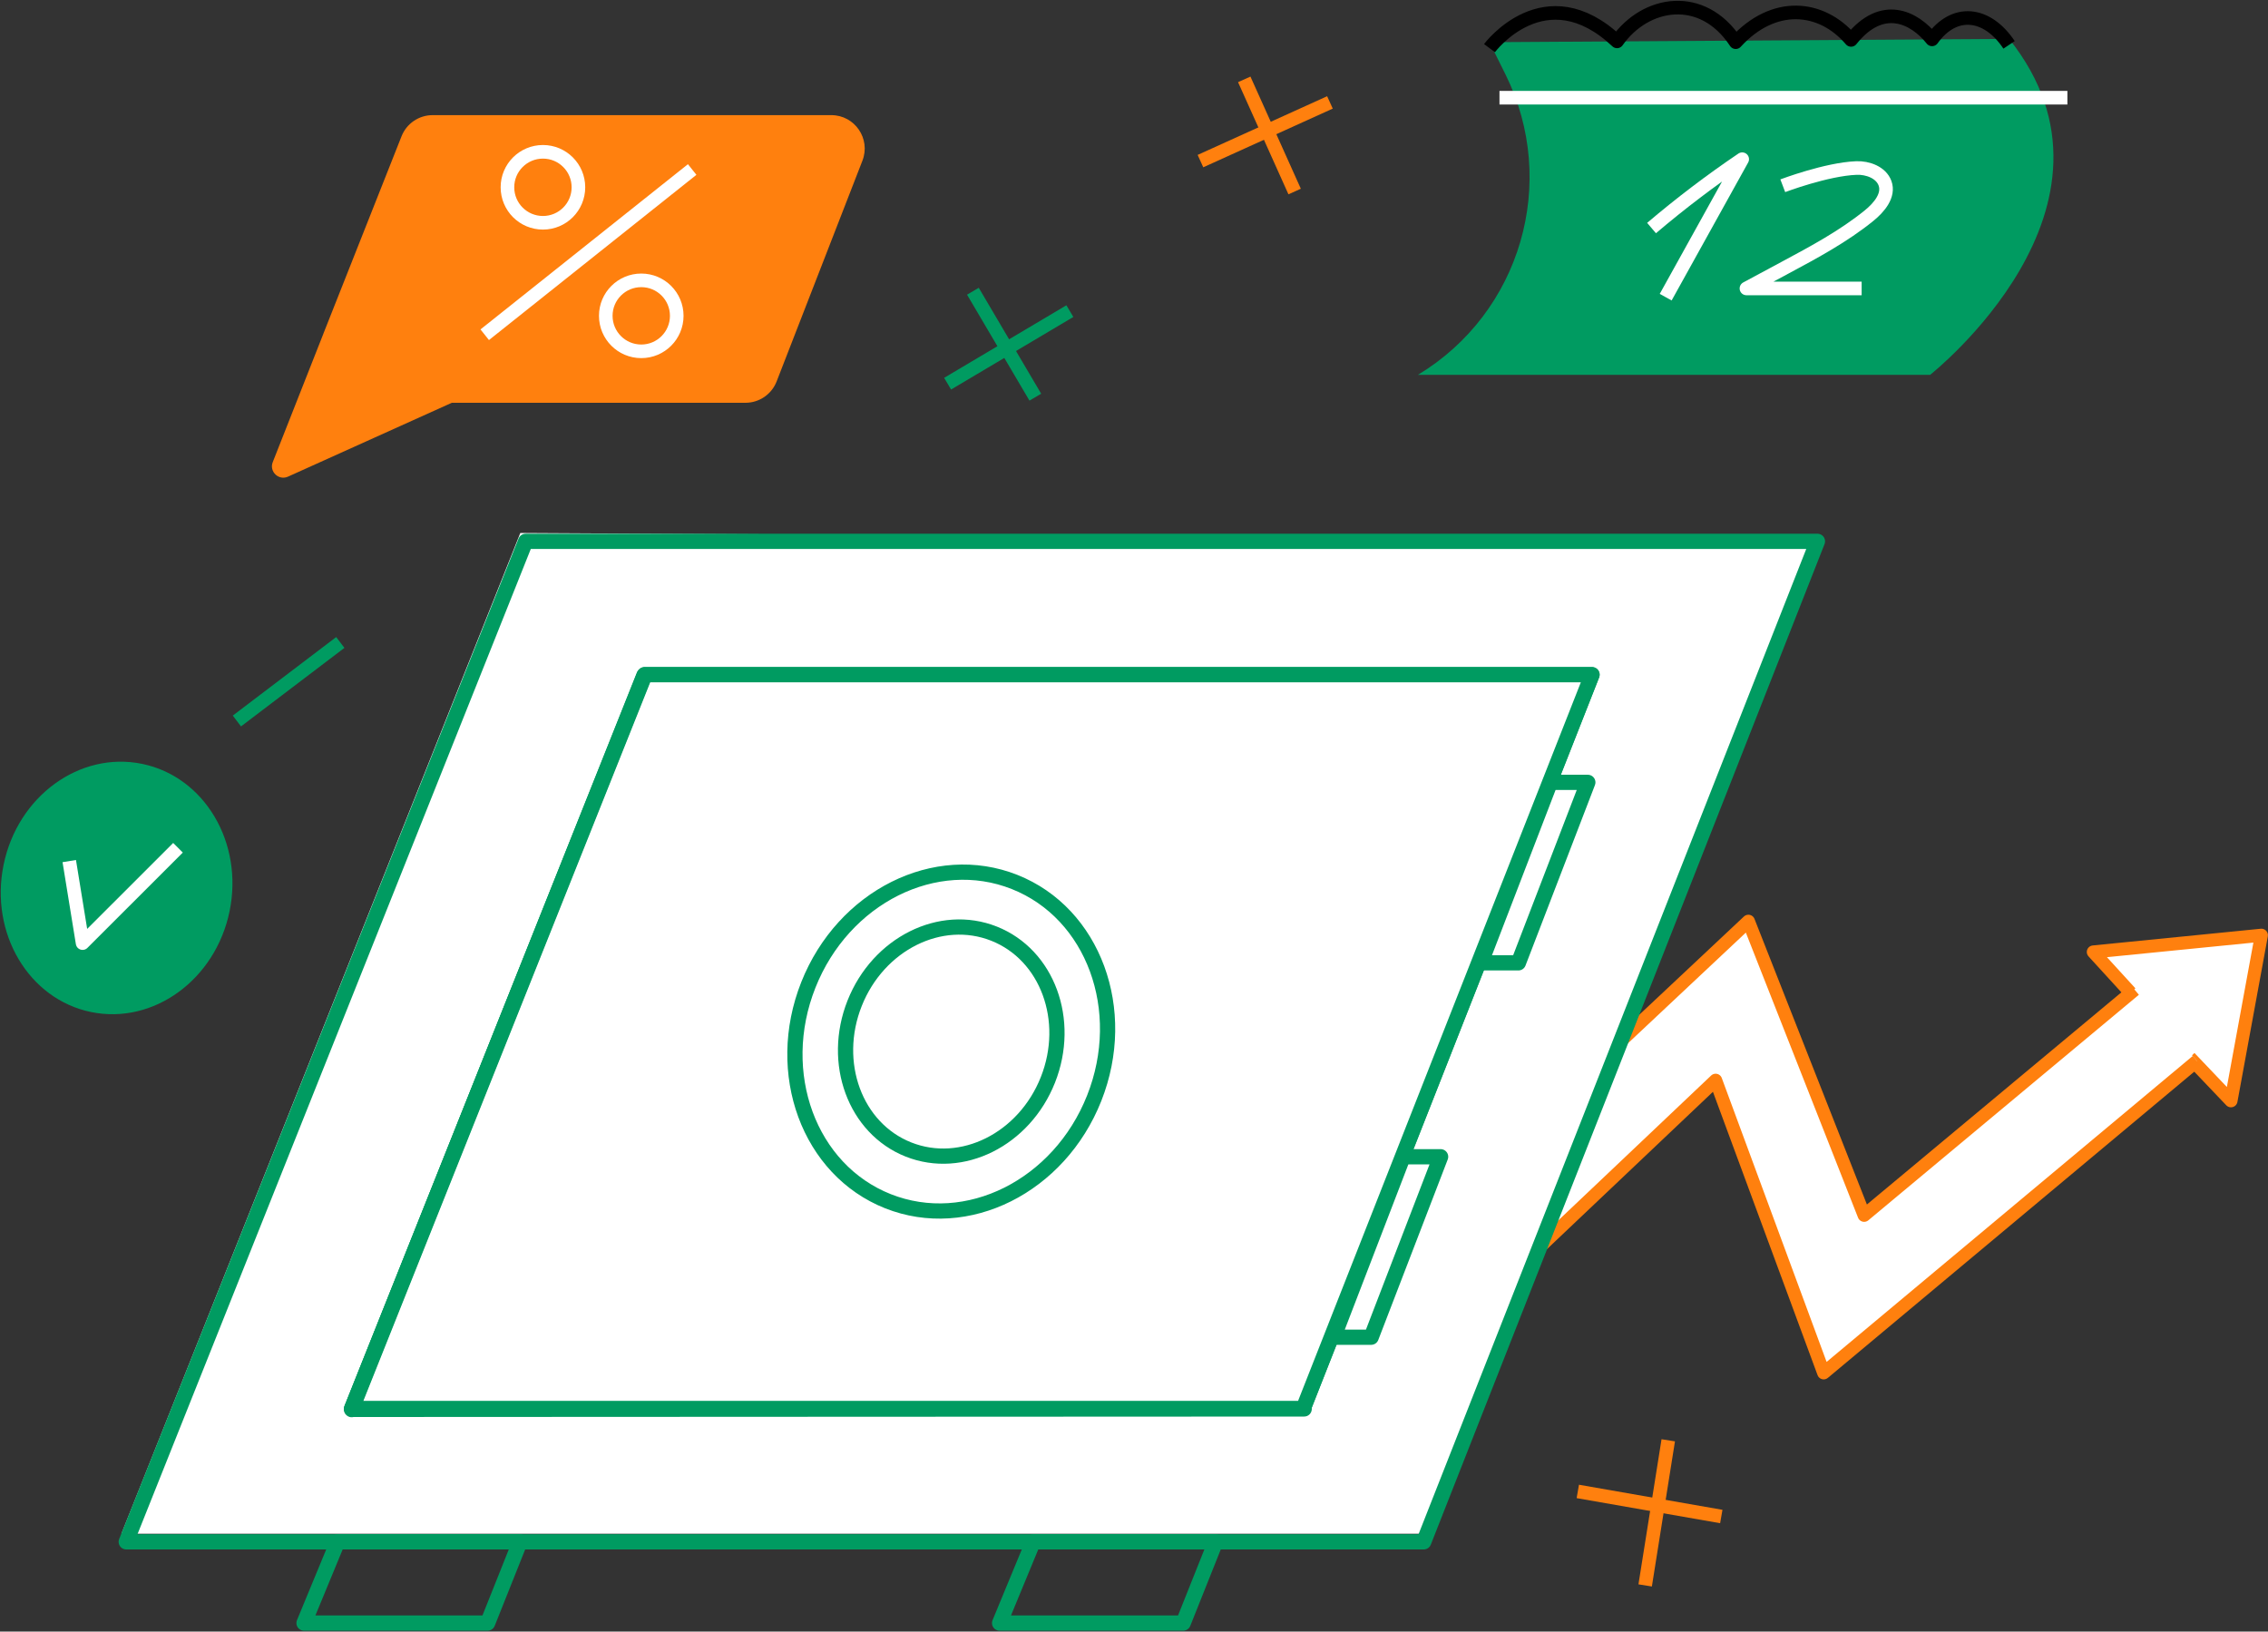 <svg xmlns="http://www.w3.org/2000/svg" viewBox="0 0 1251 900" width="1251" height="900" preserveAspectRatio="xMidYMid meet" style="width: 100%; height: 100%; transform: translate3d(0px, 0px, 0px);"><rect x="0" y="0" width="1251" height="900" fill="#333333" stroke="none"/><defs><clipPath id="__lottie_element_3"><rect width="1251" height="900" x="0" y="0"></rect></clipPath></defs><g clip-path="url(#__lottie_element_3)"><g style="display: none;" transform="matrix(2.82,-0.593,0.593,2.82,1209.839,562.528)" opacity="1"><path fill="rgb(255,255,255)" fill-opacity="1" d=" M-10.696,-7.544 C-10.696,-7.544 -16.068,-16.648 -16.068,-16.648 C-16.068,-16.648 16.068,-13.161 16.068,-13.161 C16.068,-13.161 3.855,16.648 3.855,16.648 C3.855,16.648 -2.166,6.914 -2.166,6.914"></path><g opacity="1" transform="matrix(1,0,0,1,0,0)"><path stroke-linecap="butt" stroke-linejoin="round" fill-opacity="0" stroke="rgb(255,128,14)" stroke-opacity="1" stroke-width="2.5" d=" M-10.696,-7.544 C-10.696,-7.544 -16.068,-16.648 -16.068,-16.648 C-16.068,-16.648 16.068,-13.161 16.068,-13.161 C16.068,-13.161 3.855,16.648 3.855,16.648 C3.855,16.648 -2.166,6.914 -2.166,6.914"></path></g></g><g style="display: none;" transform="matrix(2.82,-0.593,0.593,2.82,987.052,632.325)" opacity="1"><path fill="rgb(255,255,255)" fill-opacity="1" d=" M79.691,0.053 C79.691,0.053 -2.515,43.78 -2.515,43.78 C-2.515,43.78 -11.228,-15.288 -11.228,-15.288 C-11.228,-15.288 -55.283,11.807 -55.283,11.807 C-55.283,11.807 -64.502,-3.818 -64.502,-3.818 C-64.502,-3.818 1.171,-43.78 1.171,-43.78 C1.171,-43.78 11.269,15.861 11.269,15.861 C11.269,15.861 70.831,-15.731 70.831,-15.731"></path><g opacity="1" transform="matrix(1,0,0,1,0,0)"><path stroke-linecap="butt" stroke-linejoin="round" fill-opacity="0" stroke="rgb(255,128,14)" stroke-opacity="1" stroke-width="2.5" d=" M79.691,0.053 C79.691,0.053 -2.515,43.78 -2.515,43.78 C-2.515,43.78 -11.228,-15.288 -11.228,-15.288 C-11.228,-15.288 -55.283,11.807 -55.283,11.807 C-55.283,11.807 -64.502,-3.818 -64.502,-3.818 C-64.502,-3.818 1.171,-43.78 1.171,-43.78 C1.171,-43.78 11.269,15.861 11.269,15.861 C11.269,15.861 70.831,-15.731 70.831,-15.731"></path></g></g><g style="display: none;" transform="matrix(2.797,-0.691,0.691,2.797,845.383,665.951)" opacity="1"><path fill="rgb(255,255,255)" fill-opacity="1" d=" M-10.696,-7.544 C-10.696,-7.544 -16.068,-16.648 -16.068,-16.648 C-16.068,-16.648 16.068,-13.161 16.068,-13.161 C16.068,-13.161 3.855,16.648 3.855,16.648 C3.855,16.648 -2.166,6.914 -2.166,6.914"></path><g opacity="1" transform="matrix(1,0,0,1,0,0)"><path stroke-linecap="butt" stroke-linejoin="round" fill-opacity="0" stroke="rgb(255,128,14)" stroke-opacity="1" stroke-width="2.5" d=" M-10.696,-7.544 C-10.696,-7.544 -16.068,-16.648 -16.068,-16.648 C-16.068,-16.648 16.068,-13.161 16.068,-13.161 C16.068,-13.161 3.855,16.648 3.855,16.648 C3.855,16.648 -2.166,6.914 -2.166,6.914"></path></g></g><g style="display: none;" transform="matrix(2.82,-0.593,0.593,2.82,987.052,632.325)" opacity="1"><g opacity="1" transform="matrix(1,0,0,1,0,0)"></g><path fill="rgb(255,255,255)" fill-opacity="1" d=" M-51.504,9.905 C-51.504,9.905 -51.446,9.939 -51.446,9.939 C-51.446,9.939 -51.534,9.746 -51.534,9.746 C-51.534,9.746 -55.283,11.807 -55.283,11.807 C-55.283,11.807 -65.481,-3.692 -65.481,-3.692 C-65.481,-3.692 -61.409,-6.358 -61.409,-6.358 C-61.409,-6.358 -61.972,-5.986 -61.972,-5.986 C-61.972,-5.986 -61.77,-5.946 -61.77,-5.946"></path><g opacity="1" transform="matrix(1,0,0,1,0,0)"><path stroke-linecap="butt" stroke-linejoin="round" fill-opacity="0" stroke="rgb(255,128,14)" stroke-opacity="1" stroke-width="2.5" d=" M-51.504,9.905 C-51.504,9.905 -51.446,9.939 -51.446,9.939 C-51.446,9.939 -51.534,9.746 -51.534,9.746 C-51.534,9.746 -55.283,11.807 -55.283,11.807 C-55.283,11.807 -65.481,-3.692 -65.481,-3.692 C-65.481,-3.692 -61.409,-6.358 -61.409,-6.358 C-61.409,-6.358 -61.972,-5.986 -61.972,-5.986 C-61.972,-5.986 -61.77,-5.946 -61.77,-5.946"></path></g></g><g transform="matrix(1,0,0,1,-283,-322.5)" opacity="1" style="display: none;"><g opacity="1" transform="matrix(1,0,0,1,347.311,812.302)"><g opacity="1" transform="matrix(3,0,0,3,0,0)"><path fill="rgb(0,155,97)" fill-opacity="1" d=" M20.776,4.274 C18.186,16.874 6.776,25.174 -4.694,22.814 C-16.164,20.454 -23.364,8.334 -20.774,-4.276 C-18.184,-16.876 -6.784,-25.176 4.696,-22.816 C16.166,-20.456 23.366,-8.326 20.776,4.274"></path></g></g><g opacity="1" transform="matrix(1,0,0,1,351.184,816.43)"><g opacity="1" transform="matrix(3,0,0,3,0,0)"><path stroke-linecap="butt" stroke-linejoin="round" fill-opacity="0" stroke="rgb(255,255,255)" stroke-opacity="1" stroke-width="2.5" d=" M-9.993,-6.317 C-9.993,-6.317 -7.543,8.763 -7.543,8.763 C-7.543,8.763 9.997,-8.767 9.997,-8.767"></path></g></g></g><g transform="matrix(1,0,0,1,313.489,163.497)" opacity="1" style="display: none;"><g opacity="1" transform="matrix(3,0,0,3,0,0)"><path fill="rgb(255,128,14)" fill-opacity="1" d=" M48.344,-33.33 C48.344,-33.33 -24.946,-33.33 -24.946,-33.33 C-27.476,-33.33 -29.736,-31.79 -30.666,-29.45 C-30.666,-29.45 -45.006,6.77 -45.006,6.77 C-45.026,6.82 -45.036,6.86 -45.056,6.91 C-45.056,6.91 -54.346,30.47 -54.346,30.47 C-55.036,32.21 -53.256,33.91 -51.546,33.14 C-51.546,33.14 -21.426,19.56 -21.426,19.56 C-21.426,19.56 32.564,19.56 32.564,19.56 C35.104,19.56 37.374,18 38.294,15.64 C38.294,15.64 54.074,-24.96 54.074,-24.96 C55.634,-28.99 52.664,-33.33 48.344,-33.33"></path></g></g><g transform="matrix(1,0,0,1,-117,-336.5)" opacity="1" style="display: none;"><g opacity="1" transform="matrix(1,0,0,1,441.576,475.569)"><g opacity="1" transform="matrix(3,0,0,3,0,0)"><path stroke-linecap="butt" stroke-linejoin="round" fill-opacity="0" stroke="rgb(255,255,255)" stroke-opacity="1" stroke-width="2.5" d=" M-19.069,15.191 C-19.069,15.191 19.071,-15.189 19.071,-15.189"></path></g></g><g opacity="1" transform="matrix(1,0,0,1,470.715,510.713)"><g opacity="1" transform="matrix(3,0,0,3,0,0)"><path stroke-linecap="butt" stroke-linejoin="round" fill-opacity="0" stroke="rgb(255,255,255)" stroke-opacity="1" stroke-width="2.5" d=" M6.524,-0.004 C6.524,3.606 3.604,6.526 0.004,6.526 C-3.606,6.526 -6.526,3.606 -6.526,-0.004 C-6.526,-3.604 -3.606,-6.524 0.004,-6.524 C3.604,-6.524 6.524,-3.604 6.524,-0.004z"></path></g></g><g opacity="1" transform="matrix(1,0,0,1,416.477,439.814)"><g opacity="1" transform="matrix(3,0,0,3,0,0)"><path stroke-linecap="butt" stroke-linejoin="round" fill-opacity="0" stroke="rgb(255,255,255)" stroke-opacity="1" stroke-width="2.5" d=" M6.524,-0.005 C6.524,3.605 3.604,6.525 0.004,6.525 C-3.606,6.525 -6.526,3.605 -6.526,-0.005 C-6.526,-3.605 -3.606,-6.525 0.004,-6.525 C3.604,-6.525 6.524,-3.605 6.524,-0.005z"></path></g></g></g><g transform="matrix(1,0,0,1,37,-10.5)" opacity="1" style="display: none;"><g opacity="1" transform="matrix(1,0,0,1,521.294,200.538)"><g opacity="1" transform="matrix(3,0,0,3,0,0)"><path stroke-linecap="butt" stroke-linejoin="round" fill-opacity="0" stroke="rgb(0,155,97)" stroke-opacity="1" stroke-width="2.5" d=" M-6.044,-11.593 C-6.044,-11.593 6.046,11.597 6.046,11.597"></path></g></g><g opacity="1" transform="matrix(1,0,0,1,519.391,202.997)"><g opacity="1" transform="matrix(3,0,0,3,0,0)"><path stroke-linecap="butt" stroke-linejoin="round" fill-opacity="0" stroke="rgb(0,155,97)" stroke-opacity="1" stroke-width="2.5" d=" M-10.045,5.194 C-10.045,5.194 10.046,-5.196 10.046,-5.196"></path></g></g></g><g transform="matrix(1,0,0,1,-605,-126.5)" opacity="1" style="display: none;"><g opacity="1" transform="matrix(1,0,0,1,1305.228,200.538)"><g opacity="1" transform="matrix(3,0,0,3,0,0)"><path stroke-linecap="butt" stroke-linejoin="round" fill-opacity="0" stroke="rgb(255,128,14)" stroke-opacity="1" stroke-width="2.5" d=" M-6.044,-11.593 C-6.044,-11.593 6.046,11.597 6.046,11.597"></path></g></g><g opacity="1" transform="matrix(1,0,0,1,1303.326,202.997)"><g opacity="1" transform="matrix(3,0,0,3,0,0)"><path stroke-linecap="butt" stroke-linejoin="round" fill-opacity="0" stroke="rgb(255,128,14)" stroke-opacity="1" stroke-width="2.5" d=" M-10.045,5.194 C-10.045,5.194 10.046,-5.196 10.046,-5.196"></path></g></g></g><g transform="matrix(1,0,0,1,-15,767.5)" opacity="1" style="display: none;"><g opacity="1" transform="matrix(1,0,0,1,920.345,67.654)"><g opacity="1" transform="matrix(3,0,0,3,0,0)"><path stroke-linecap="butt" stroke-linejoin="round" fill-opacity="0" stroke="rgb(255,128,14)" stroke-opacity="1" stroke-width="2.5" d=" M3.028,-13.048 C3.028,-13.048 -3.032,13.052 -3.032,13.052"></path></g></g><g opacity="1" transform="matrix(1,0,0,1,925.46,63.984)"><g opacity="1" transform="matrix(3,0,0,3,0,0)"><path stroke-linecap="butt" stroke-linejoin="round" fill-opacity="0" stroke="rgb(255,128,14)" stroke-opacity="1" stroke-width="2.5" d=" M-13.211,-2.854 C-13.211,-2.854 13.209,2.856 13.209,2.856"></path></g></g></g><g transform="matrix(1,0,0,1,159.182,376.047)" opacity="1" style="display: none;"><g opacity="1" transform="matrix(3,0,0,3,0,0)"><path stroke-linecap="butt" stroke-linejoin="round" fill-opacity="0" stroke="rgb(0,155,97)" stroke-opacity="1" stroke-width="2.5" d=" M-7.736,-9.098 C-7.736,-9.098 7.734,9.102 7.734,9.102"></path></g></g><g transform="matrix(1,0,0,1,-419,-310.5)" opacity="1" style="display: none;"><g opacity="1" transform="matrix(1,0,0,1,1376.39,424.604)"><g opacity="1" transform="matrix(3,0,0,3,0,0)"><path fill="rgb(0,155,97)" fill-opacity="1" d=" M35.749,30.885 C35.749,30.885 74.939,-0.005 50.269,-30.885 C50.269,-30.885 -45.271,-30.275 -45.271,-30.275 C-45.271,-30.275 -42.301,-24.295 -42.301,-24.295 C-32.521,-4.505 -39.521,19.475 -58.421,30.885 C-58.421,30.885 35.749,30.885 35.749,30.885z"></path></g></g><g opacity="1" transform="matrix(1,0,0,1,1383.886,325.875)"><g opacity="1" transform="matrix(3,0,0,3,0,0)"><path stroke-linecap="butt" stroke-linejoin="round" fill-opacity="0" stroke="rgb(0,0,0)" stroke-opacity="1" stroke-width="2.5" d=" M-47.766,3.723 C-47.766,3.723 -37.566,-9.977 -24.316,2.483 C-19.066,-4.957 -8.606,-6.647 -2.496,2.633 C4.444,-4.957 13.214,-4.227 18.714,2.213 C24.434,-4.957 30.344,-1.967 33.604,2.113 C37.684,-3.587 43.714,-2.947 47.764,3.123"></path></g></g><g opacity="1" transform="matrix(1,0,0,1,1402.723,364.379)"><g opacity="1" transform="matrix(3,0,0,3,0,0)"></g></g><g opacity="1" transform="matrix(1,0,0,1,1402.723,364.379)"><g opacity="1" transform="matrix(3,0,0,3,0,0)"><path stroke-linecap="butt" stroke-linejoin="round" fill-opacity="0" stroke="rgb(255,255,255)" stroke-opacity="1" stroke-width="2.5" d=" M-52.21,0.002 C-52.21,0.002 52.21,0.002 52.21,0.002"></path></g></g><g opacity="1" transform="matrix(1,0,0,1,1354.98,436.371)"><g opacity="1" transform="matrix(3,0,0,3,0,0)"><path stroke-linecap="butt" stroke-linejoin="round" fill-opacity="0" stroke="rgb(255,255,255)" stroke-opacity="1" stroke-width="2.5" d=" M-8.336,-0.026 C-3.016,-4.546 2.554,-8.776 8.334,-12.686 C3.294,-3.596 -0.696,3.594 -5.736,12.684"></path></g></g><g opacity="1" transform="matrix(1,0,0,1,1420.818,436.372)"><g opacity="1" transform="matrix(3,0,0,3,0,0)"><path stroke-linecap="butt" stroke-linejoin="round" fill-opacity="0" stroke="rgb(255,255,255)" stroke-opacity="1" stroke-width="2.5" d=" M-6.154,-7.803 C-6.154,-7.803 1.856,-10.843 7.366,-11.063 C9.466,-11.153 11.906,-10.253 12.636,-8.283 C13.466,-6.053 11.556,-3.803 9.706,-2.303 C4.996,1.507 -0.384,4.397 -5.724,7.257 C-8.094,8.527 -12.834,11.077 -12.834,11.077 C-12.834,11.077 8.346,11.077 8.346,11.077"></path></g></g></g><g transform="matrix(1,0,0,1,615.5,379.5)" opacity="1" style="display: none;"><g opacity="1" transform="matrix(1,0,0,1,0,0)"><path fill="rgb(255,255,255)" fill-opacity="1" d=" M-328.5,-85.5 C-328.5,-85.5 -548.5,466.5 -548.5,466.5 C-548.5,466.5 169.5,466.5 169.5,466.5 C169.5,466.5 387.5,-81.5 387.5,-81.5 C387.5,-81.5 -328.5,-85.5 -328.5,-85.5z"></path></g></g><g transform="matrix(1,0,0,1,-295,-318)" opacity="1" style="display: none;"><g opacity="1" transform="matrix(3.36,0,0,3.36,831.056,892.546)"><g opacity="1" transform="matrix(1,0,0,1,0,0)"><path stroke-linecap="butt" stroke-linejoin="round" fill-opacity="0" stroke="rgb(0,155,97)" stroke-opacity="1" stroke-width="2.5" d=" M-138.816,82.126 C-138.816,82.126 -73.25,-82.126 -73.25,-82.126 C-73.25,-82.126 138.816,-82.126 138.816,-82.126 C138.816,-82.126 74.182,82.126 74.182,82.126 C74.182,82.126 -138.816,82.126 -138.816,82.126z"></path></g></g><g opacity="1" transform="matrix(3.36,0,0,3.36,522.264,1190.888)"><g opacity="1" transform="matrix(1,0,0,1,0,0)"><path stroke-linecap="butt" stroke-linejoin="round" fill-opacity="0" stroke="rgb(0,155,97)" stroke-opacity="1" stroke-width="2.5" d=" M-17.729,6.667 C-17.729,6.667 -12.218,-6.667 -12.218,-6.667 C-12.218,-6.667 17.729,-6.667 17.729,-6.667 C17.729,-6.667 12.411,6.667 12.411,6.667 C12.411,6.667 -17.729,6.667 -17.729,6.667z"></path></g></g><g opacity="1" transform="matrix(3.36,0,0,3.36,905.94,1190.888)"><g opacity="1" transform="matrix(1,0,0,1,0,0)"><path stroke-linecap="butt" stroke-linejoin="round" fill-opacity="0" stroke="rgb(0,155,97)" stroke-opacity="1" stroke-width="2.5" d=" M-17.729,6.667 C-17.729,6.667 -12.218,-6.667 -12.218,-6.667 C-12.218,-6.667 17.729,-6.667 17.729,-6.667 C17.729,-6.667 12.411,6.667 12.411,6.667 C12.411,6.667 -17.729,6.667 -17.729,6.667z"></path></g></g></g><g transform="matrix(1,0,0,1,-295,-318)" opacity="1" style="display: none;"><g opacity="1" transform="matrix(3.36,0,0,3.36,831.056,892.546)"><path fill="rgb(0,155,97)" fill-opacity="1" d=" M-101.81,60.233 C-101.81,60.233 -53.723,-60.233 -53.723,-60.233 C-53.723,-60.233 101.81,-60.233 101.81,-60.233 C101.81,-60.233 54.407,60.233 54.407,60.233 C54.407,60.233 -101.81,60.233 -101.81,60.233z"></path><g opacity="1" transform="matrix(1,0,0,1,0,0)"><path stroke-linecap="butt" stroke-linejoin="round" fill-opacity="0" stroke="rgb(0,155,97)" stroke-opacity="1" stroke-width="2.5" d=" M-101.81,60.233 C-101.81,60.233 -53.723,-60.233 -53.723,-60.233 C-53.723,-60.233 101.81,-60.233 101.81,-60.233 C101.81,-60.233 54.407,60.233 54.407,60.233 C54.407,60.233 -101.81,60.233 -101.81,60.233z"></path></g></g><g opacity="1" transform="matrix(3.36,0,0,3.36,831.056,892.546)"><path fill="rgb(255,255,255)" fill-opacity="1" d=" M-101.662,60.381 C-101.662,60.381 -101.639,60.378 -101.639,60.378 C-101.639,60.378 54.191,60.303 54.191,60.303 C54.191,60.303 54.556,60.307 54.556,60.307 C54.556,60.307 -101.662,60.381 -101.662,60.381z"></path><g opacity="1" transform="matrix(1,0,0,1,0,0)"><path stroke-linecap="butt" stroke-linejoin="round" fill-opacity="0" stroke="rgb(0,155,97)" stroke-opacity="1" stroke-width="2.5" d=" M-101.662,60.381 C-101.662,60.381 -101.639,60.378 -101.639,60.378 C-101.639,60.378 54.191,60.303 54.191,60.303 C54.191,60.303 54.556,60.307 54.556,60.307 C54.556,60.307 -101.662,60.381 -101.662,60.381z"></path></g></g><g opacity="1" transform="matrix(3.36,0,0,3.36,831.056,892.546)"><g opacity="1" transform="matrix(1,0,0,1,0,0)"><path fill="rgb(255,255,255)" fill-opacity="1" d=" M-101.81,60.233 C-101.81,60.233 -53.723,-60.233 -53.723,-60.233 C-53.723,-60.233 101.81,-60.233 101.81,-60.233 C101.81,-60.233 54.407,60.233 54.407,60.233 C54.407,60.233 -101.81,60.233 -101.81,60.233z"></path><path stroke-linecap="butt" stroke-linejoin="round" fill-opacity="0" stroke="rgb(0,155,97)" stroke-opacity="1" stroke-width="2.5" d=" M-101.81,60.233 C-101.81,60.233 -53.723,-60.233 -53.723,-60.233 C-53.723,-60.233 101.81,-60.233 101.81,-60.233 C101.81,-60.233 54.407,60.233 54.407,60.233 C54.407,60.233 -101.81,60.233 -101.81,60.233z"></path></g></g><g opacity="1" transform="matrix(3.36,0,0,3.36,831.056,892.546)"><path fill="rgb(255,255,255)" fill-opacity="1" d=" M-101.81,60.418 C-101.81,60.418 -53.723,-60.047 -53.723,-60.047 C-53.723,-60.047 -53.844,-60.095 -53.844,-60.095 C-53.844,-60.095 -101.843,60.392 -101.843,60.392 C-101.843,60.392 -101.81,60.418 -101.81,60.418z"></path><g opacity="1" transform="matrix(1,0,0,1,0,0)"><path stroke-linecap="butt" stroke-linejoin="round" fill-opacity="0" stroke="rgb(0,155,97)" stroke-opacity="1" stroke-width="2.5" d=" M-101.81,60.418 C-101.81,60.418 -53.723,-60.047 -53.723,-60.047 C-53.723,-60.047 -53.844,-60.095 -53.844,-60.095 C-53.844,-60.095 -101.843,60.392 -101.843,60.392 C-101.843,60.392 -101.81,60.418 -101.81,60.418z"></path></g></g><g opacity="1" transform="matrix(3.36,0,0,3.36,1141.337,799.332)"><g opacity="1" transform="matrix(1,0,0,1,0,0)"><path stroke-linecap="butt" stroke-linejoin="round" fill-opacity="0" stroke="rgb(0,155,97)" stroke-opacity="1" stroke-width="2.5" d=" M-8.777,14.814 C-8.777,14.814 2.623,-14.814 2.623,-14.814 C2.623,-14.814 8.777,-14.814 8.777,-14.814 C8.777,-14.814 -2.623,14.814 -2.623,14.814 C-2.623,14.814 -8.777,14.814 -8.777,14.814z"></path></g></g><g opacity="1" transform="matrix(3.36,0,0,3.36,1060.137,1005.839)"><g opacity="1" transform="matrix(1,0,0,1,0,0)"><path stroke-linecap="butt" stroke-linejoin="round" fill-opacity="0" stroke="rgb(0,155,97)" stroke-opacity="1" stroke-width="2.5" d=" M-8.777,14.814 C-8.777,14.814 2.623,-14.814 2.623,-14.814 C2.623,-14.814 8.777,-14.814 8.777,-14.814 C8.777,-14.814 -2.623,14.814 -2.623,14.814 C-2.623,14.814 -8.777,14.814 -8.777,14.814z"></path></g></g><g opacity="1" transform="matrix(3.36,0,0,3.36,819.701,892.546)"><g opacity="1" transform="matrix(1,0,0,1,0,0)"><path stroke-linecap="butt" stroke-linejoin="round" fill-opacity="0" stroke="rgb(0,155,97)" stroke-opacity="1" stroke-width="2.5" d=" M23.464,9.298 C17.728,23.773 2.573,31.344 -10.386,26.209 C-23.345,21.074 -29.2,5.177 -23.464,-9.298 C-17.728,-23.773 -2.573,-31.344 10.386,-26.209 C23.345,-21.074 29.2,-5.177 23.464,9.298z"></path></g></g><g opacity="1" transform="matrix(3.36,0,0,3.36,819.701,892.546)"><g opacity="1" transform="matrix(1,0,0,1,0,0)"><path stroke-linecap="butt" stroke-linejoin="round" fill-opacity="0" stroke="rgb(0,155,97)" stroke-opacity="1" stroke-width="2.5" d=" M15.864,6.287 C11.986,16.073 1.739,21.191 -7.022,17.719 C-15.783,14.247 -19.742,3.499 -15.864,-6.287 C-11.986,-16.073 -1.739,-21.191 7.022,-17.719 C15.783,-14.247 19.742,-3.499 15.864,6.287z"></path></g></g></g><g style="display: none;" transform="matrix(2.82,-0.593,0.593,2.82,1209.839,562.528)" opacity="1"><path fill="rgb(255,255,255)" fill-opacity="1" d=" M-10.696,-7.544 C-10.696,-7.544 -16.068,-16.648 -16.068,-16.648 C-16.068,-16.648 16.068,-13.161 16.068,-13.161 C16.068,-13.161 3.855,16.648 3.855,16.648 C3.855,16.648 -2.166,6.914 -2.166,6.914"></path><g opacity="1" transform="matrix(1,0,0,1,0,0)"><path stroke-linecap="butt" stroke-linejoin="round" fill-opacity="0" stroke="rgb(255,128,14)" stroke-opacity="1" stroke-width="2.5" d=" M-10.696,-7.544 C-10.696,-7.544 -16.068,-16.648 -16.068,-16.648 C-16.068,-16.648 16.068,-13.161 16.068,-13.161 C16.068,-13.161 3.855,16.648 3.855,16.648 C3.855,16.648 -2.166,6.914 -2.166,6.914"></path></g></g><g style="display: none;" transform="matrix(2.82,-0.593,0.593,2.82,987.052,632.325)" opacity="1"><path fill="rgb(255,255,255)" fill-opacity="1" d=" M79.691,0.053 C79.691,0.053 -2.515,43.78 -2.515,43.78 C-2.515,43.78 -11.228,-15.288 -11.228,-15.288 C-11.228,-15.288 -55.283,11.807 -55.283,11.807 C-55.283,11.807 -64.502,-3.818 -64.502,-3.818 C-64.502,-3.818 1.171,-43.78 1.171,-43.78 C1.171,-43.78 11.269,15.861 11.269,15.861 C11.269,15.861 70.831,-15.731 70.831,-15.731"></path><g opacity="1" transform="matrix(1,0,0,1,0,0)"><path stroke-linecap="butt" stroke-linejoin="round" fill-opacity="0" stroke="rgb(255,128,14)" stroke-opacity="1" stroke-width="2.5" d=" M79.691,0.053 C79.691,0.053 -2.515,43.78 -2.515,43.78 C-2.515,43.78 -11.228,-15.288 -11.228,-15.288 C-11.228,-15.288 -55.283,11.807 -55.283,11.807 C-55.283,11.807 -64.502,-3.818 -64.502,-3.818 C-64.502,-3.818 1.171,-43.78 1.171,-43.78 C1.171,-43.78 11.269,15.861 11.269,15.861 C11.269,15.861 70.831,-15.731 70.831,-15.731"></path></g></g><g style="display: none;" transform="matrix(2.79,-0.722,0.722,2.79,837.133,673.565)" opacity="1"><path fill="rgb(255,255,255)" fill-opacity="1" d=" M-10.696,-7.544 C-10.696,-7.544 -16.068,-16.648 -16.068,-16.648 C-16.068,-16.648 16.068,-13.161 16.068,-13.161 C16.068,-13.161 3.855,16.648 3.855,16.648 C3.855,16.648 -2.166,6.914 -2.166,6.914"></path><g opacity="1" transform="matrix(1,0,0,1,0,0)"><path stroke-linecap="butt" stroke-linejoin="round" fill-opacity="0" stroke="rgb(255,128,14)" stroke-opacity="1" stroke-width="2.5" d=" M-10.696,-7.544 C-10.696,-7.544 -16.068,-16.648 -16.068,-16.648 C-16.068,-16.648 16.068,-13.161 16.068,-13.161 C16.068,-13.161 3.855,16.648 3.855,16.648 C3.855,16.648 -2.166,6.914 -2.166,6.914"></path></g></g><g style="display: none;" transform="matrix(2.82,-0.593,0.593,2.82,987.052,632.325)" opacity="1"><g opacity="1" transform="matrix(1,0,0,1,0,0)"></g><path fill="rgb(255,255,255)" fill-opacity="1" d=" M-54.786,11.948 C-54.786,11.948 -54.575,11.882 -54.575,11.882 C-54.575,11.882 -54.663,11.689 -54.663,11.689 C-54.663,11.689 -55.283,11.807 -55.283,11.807 C-55.283,11.807 -65.557,-3.682 -65.557,-3.682 C-65.557,-3.682 -64.903,-4.306 -64.903,-4.306 C-64.903,-4.306 -65.435,-3.917 -65.435,-3.917 C-65.435,-3.917 -65.233,-3.877 -65.233,-3.877"></path><g opacity="1" transform="matrix(1,0,0,1,0,0)"><path stroke-linecap="butt" stroke-linejoin="round" fill-opacity="0" stroke="rgb(255,128,14)" stroke-opacity="1" stroke-width="2.5" d=" M-54.786,11.948 C-54.786,11.948 -54.575,11.882 -54.575,11.882 C-54.575,11.882 -54.663,11.689 -54.663,11.689 C-54.663,11.689 -55.283,11.807 -55.283,11.807 C-55.283,11.807 -65.557,-3.682 -65.557,-3.682 C-65.557,-3.682 -64.903,-4.306 -64.903,-4.306 C-64.903,-4.306 -65.435,-3.917 -65.435,-3.917 C-65.435,-3.917 -65.233,-3.877 -65.233,-3.877"></path></g></g><g style="display: none;" transform="matrix(1,0,0,1,-283,-322.5)" opacity="1"><g opacity="1" transform="matrix(1,0,0,1,347.311,812.302)"><g opacity="1" transform="matrix(3,0,0,3,0,0)"><path fill="rgb(0,155,97)" fill-opacity="1" d=" M20.776,4.274 C18.186,16.874 6.776,25.174 -4.694,22.814 C-16.164,20.454 -23.364,8.334 -20.774,-4.276 C-18.184,-16.876 -6.784,-25.176 4.696,-22.816 C16.166,-20.456 23.366,-8.326 20.776,4.274"></path></g></g><g opacity="1" transform="matrix(1,0,0,1,351.184,816.43)"><g opacity="1" transform="matrix(3,0,0,3,0,0)"><path stroke-linecap="butt" stroke-linejoin="round" fill-opacity="0" stroke="rgb(255,255,255)" stroke-opacity="1" stroke-width="2.5" d=" M-9.993,-6.317 C-9.993,-6.317 -7.543,8.763 -7.543,8.763 C-7.543,8.763 9.997,-8.767 9.997,-8.767"></path></g></g></g><g style="display: none;" transform="matrix(1,0,0,1,313.489,163.497)" opacity="1"><g opacity="1" transform="matrix(3,0,0,3,0,0)"><path fill="rgb(255,128,14)" fill-opacity="1" d=" M48.344,-33.33 C48.344,-33.33 -24.946,-33.33 -24.946,-33.33 C-27.476,-33.33 -29.736,-31.79 -30.666,-29.45 C-30.666,-29.45 -45.006,6.77 -45.006,6.77 C-45.026,6.82 -45.036,6.86 -45.056,6.91 C-45.056,6.91 -54.346,30.47 -54.346,30.47 C-55.036,32.21 -53.256,33.91 -51.546,33.14 C-51.546,33.14 -21.426,19.56 -21.426,19.56 C-21.426,19.56 32.564,19.56 32.564,19.56 C35.104,19.56 37.374,18 38.294,15.64 C38.294,15.64 54.074,-24.96 54.074,-24.96 C55.634,-28.99 52.664,-33.33 48.344,-33.33"></path></g></g><g style="display: none;" transform="matrix(1,0,0,1,-117,-336.5)" opacity="1"><g opacity="1" transform="matrix(1,0,0,1,441.576,475.569)"><g opacity="1" transform="matrix(3,0,0,3,0,0)"><path stroke-linecap="butt" stroke-linejoin="round" fill-opacity="0" stroke="rgb(255,255,255)" stroke-opacity="1" stroke-width="2.5" d=" M-19.069,15.191 C-19.069,15.191 19.071,-15.189 19.071,-15.189"></path></g></g><g opacity="1" transform="matrix(1,0,0,1,470.715,510.713)"><g opacity="1" transform="matrix(3,0,0,3,0,0)"><path stroke-linecap="butt" stroke-linejoin="round" fill-opacity="0" stroke="rgb(255,255,255)" stroke-opacity="1" stroke-width="2.5" d=" M6.524,-0.004 C6.524,3.606 3.604,6.526 0.004,6.526 C-3.606,6.526 -6.526,3.606 -6.526,-0.004 C-6.526,-3.604 -3.606,-6.524 0.004,-6.524 C3.604,-6.524 6.524,-3.604 6.524,-0.004z"></path></g></g><g opacity="1" transform="matrix(1,0,0,1,416.477,439.814)"><g opacity="1" transform="matrix(3,0,0,3,0,0)"><path stroke-linecap="butt" stroke-linejoin="round" fill-opacity="0" stroke="rgb(255,255,255)" stroke-opacity="1" stroke-width="2.5" d=" M6.524,-0.005 C6.524,3.605 3.604,6.525 0.004,6.525 C-3.606,6.525 -6.526,3.605 -6.526,-0.005 C-6.526,-3.605 -3.606,-6.525 0.004,-6.525 C3.604,-6.525 6.524,-3.605 6.524,-0.005z"></path></g></g></g><g style="display: none;" transform="matrix(1,0,0,1,37,-10.5)" opacity="1"><g opacity="1" transform="matrix(1,0,0,1,521.294,200.538)"><g opacity="1" transform="matrix(3,0,0,3,0,0)"><path stroke-linecap="butt" stroke-linejoin="round" fill-opacity="0" stroke="rgb(0,155,97)" stroke-opacity="1" stroke-width="2.5" d=" M-6.044,-11.593 C-6.044,-11.593 6.046,11.597 6.046,11.597"></path></g></g><g opacity="1" transform="matrix(1,0,0,1,519.391,202.997)"><g opacity="1" transform="matrix(3,0,0,3,0,0)"><path stroke-linecap="butt" stroke-linejoin="round" fill-opacity="0" stroke="rgb(0,155,97)" stroke-opacity="1" stroke-width="2.5" d=" M-10.045,5.194 C-10.045,5.194 10.046,-5.196 10.046,-5.196"></path></g></g></g><g style="display: none;" transform="matrix(1,0,0,1,-605,-126.5)" opacity="1"><g opacity="1" transform="matrix(1,0,0,1,1305.228,200.538)"><g opacity="1" transform="matrix(3,0,0,3,0,0)"><path stroke-linecap="butt" stroke-linejoin="round" fill-opacity="0" stroke="rgb(255,128,14)" stroke-opacity="1" stroke-width="2.5" d=" M-6.044,-11.593 C-6.044,-11.593 6.046,11.597 6.046,11.597"></path></g></g><g opacity="1" transform="matrix(1,0,0,1,1303.326,202.997)"><g opacity="1" transform="matrix(3,0,0,3,0,0)"><path stroke-linecap="butt" stroke-linejoin="round" fill-opacity="0" stroke="rgb(255,128,14)" stroke-opacity="1" stroke-width="2.5" d=" M-10.045,5.194 C-10.045,5.194 10.046,-5.196 10.046,-5.196"></path></g></g></g><g style="display: none;" transform="matrix(1,0,0,1,-15,767.5)" opacity="1"><g opacity="1" transform="matrix(1,0,0,1,920.345,67.654)"><g opacity="1" transform="matrix(3,0,0,3,0,0)"><path stroke-linecap="butt" stroke-linejoin="round" fill-opacity="0" stroke="rgb(255,128,14)" stroke-opacity="1" stroke-width="2.5" d=" M3.028,-13.048 C3.028,-13.048 -3.032,13.052 -3.032,13.052"></path></g></g><g opacity="1" transform="matrix(1,0,0,1,925.46,63.984)"><g opacity="1" transform="matrix(3,0,0,3,0,0)"><path stroke-linecap="butt" stroke-linejoin="round" fill-opacity="0" stroke="rgb(255,128,14)" stroke-opacity="1" stroke-width="2.5" d=" M-13.211,-2.854 C-13.211,-2.854 13.209,2.856 13.209,2.856"></path></g></g></g><g style="display: none;" transform="matrix(1,0,0,1,159.182,376.047)" opacity="1"><g opacity="1" transform="matrix(3,0,0,3,0,0)"><path stroke-linecap="butt" stroke-linejoin="round" fill-opacity="0" stroke="rgb(0,155,97)" stroke-opacity="1" stroke-width="2.5" d=" M-7.736,-9.098 C-7.736,-9.098 7.734,9.102 7.734,9.102"></path></g></g><g style="display: none;" transform="matrix(1,0,0,1,-419,-310.5)" opacity="1"><g opacity="1" transform="matrix(1,0,0,1,1376.39,424.604)"><g opacity="1" transform="matrix(3,0,0,3,0,0)"><path fill="rgb(0,155,97)" fill-opacity="1" d=" M35.749,30.885 C35.749,30.885 74.939,-0.005 50.269,-30.885 C50.269,-30.885 -45.271,-30.275 -45.271,-30.275 C-45.271,-30.275 -42.301,-24.295 -42.301,-24.295 C-32.521,-4.505 -39.521,19.475 -58.421,30.885 C-58.421,30.885 35.749,30.885 35.749,30.885z"></path></g></g><g opacity="1" transform="matrix(1,0,0,1,1383.886,325.875)"><g opacity="1" transform="matrix(3,0,0,3,0,0)"><path stroke-linecap="butt" stroke-linejoin="round" fill-opacity="0" stroke="rgb(0,0,0)" stroke-opacity="1" stroke-width="2.5" d=" M-47.766,3.723 C-47.766,3.723 -37.566,-9.977 -24.316,2.483 C-19.066,-4.957 -8.606,-6.647 -2.496,2.633 C4.444,-4.957 13.214,-4.227 18.714,2.213 C24.434,-4.957 30.344,-1.967 33.604,2.113 C37.684,-3.587 43.714,-2.947 47.764,3.123"></path></g></g><g opacity="1" transform="matrix(1,0,0,1,1402.723,364.379)"><g opacity="1" transform="matrix(3,0,0,3,0,0)"></g></g><g opacity="1" transform="matrix(1,0,0,1,1402.723,364.379)"><g opacity="1" transform="matrix(3,0,0,3,0,0)"><path stroke-linecap="butt" stroke-linejoin="round" fill-opacity="0" stroke="rgb(255,255,255)" stroke-opacity="1" stroke-width="2.5" d=" M-52.21,0.002 C-52.21,0.002 52.21,0.002 52.21,0.002"></path></g></g><g opacity="1" transform="matrix(1,0,0,1,1354.98,436.371)"><g opacity="1" transform="matrix(3,0,0,3,0,0)"><path stroke-linecap="butt" stroke-linejoin="round" fill-opacity="0" stroke="rgb(255,255,255)" stroke-opacity="1" stroke-width="2.5" d=" M-8.336,-0.026 C-3.016,-4.546 2.554,-8.776 8.334,-12.686 C3.294,-3.596 -0.696,3.594 -5.736,12.684"></path></g></g><g opacity="1" transform="matrix(1,0,0,1,1420.818,436.372)"><g opacity="1" transform="matrix(3,0,0,3,0,0)"><path stroke-linecap="butt" stroke-linejoin="round" fill-opacity="0" stroke="rgb(255,255,255)" stroke-opacity="1" stroke-width="2.5" d=" M-6.154,-7.803 C-6.154,-7.803 1.856,-10.843 7.366,-11.063 C9.466,-11.153 11.906,-10.253 12.636,-8.283 C13.466,-6.053 11.556,-3.803 9.706,-2.303 C4.996,1.507 -0.384,4.397 -5.724,7.257 C-8.094,8.527 -12.834,11.077 -12.834,11.077 C-12.834,11.077 8.346,11.077 8.346,11.077"></path></g></g></g><g style="display: none;" transform="matrix(1,0,0,1,615.5,379.5)" opacity="1"><g opacity="1" transform="matrix(1,0,0,1,0,0)"><path fill="rgb(255,255,255)" fill-opacity="1" d=" M-328.5,-85.5 C-328.5,-85.5 -548.5,466.5 -548.5,466.5 C-548.5,466.5 169.5,466.5 169.5,466.5 C169.5,466.5 387.5,-81.5 387.5,-81.5 C387.5,-81.5 -328.5,-85.5 -328.5,-85.5z"></path></g></g><g style="display: none;" transform="matrix(1,0,0,1,-295,-318)" opacity="1"><g opacity="1" transform="matrix(3.36,0,0,3.36,831.056,892.546)"><g opacity="1" transform="matrix(1,0,0,1,0,0)"><path stroke-linecap="butt" stroke-linejoin="round" fill-opacity="0" stroke="rgb(0,155,97)" stroke-opacity="1" stroke-width="2.5" d=" M-138.816,82.126 C-138.816,82.126 -73.25,-82.126 -73.25,-82.126 C-73.25,-82.126 138.816,-82.126 138.816,-82.126 C138.816,-82.126 74.182,82.126 74.182,82.126 C74.182,82.126 -138.816,82.126 -138.816,82.126z"></path></g></g><g opacity="1" transform="matrix(3.36,0,0,3.36,522.264,1190.888)"><g opacity="1" transform="matrix(1,0,0,1,0,0)"><path stroke-linecap="butt" stroke-linejoin="round" fill-opacity="0" stroke="rgb(0,155,97)" stroke-opacity="1" stroke-width="2.5" d=" M-17.729,6.667 C-17.729,6.667 -12.218,-6.667 -12.218,-6.667 C-12.218,-6.667 17.729,-6.667 17.729,-6.667 C17.729,-6.667 12.411,6.667 12.411,6.667 C12.411,6.667 -17.729,6.667 -17.729,6.667z"></path></g></g><g opacity="1" transform="matrix(3.36,0,0,3.36,905.94,1190.888)"><g opacity="1" transform="matrix(1,0,0,1,0,0)"><path stroke-linecap="butt" stroke-linejoin="round" fill-opacity="0" stroke="rgb(0,155,97)" stroke-opacity="1" stroke-width="2.5" d=" M-17.729,6.667 C-17.729,6.667 -12.218,-6.667 -12.218,-6.667 C-12.218,-6.667 17.729,-6.667 17.729,-6.667 C17.729,-6.667 12.411,6.667 12.411,6.667 C12.411,6.667 -17.729,6.667 -17.729,6.667z"></path></g></g></g><g style="display: none;" transform="matrix(1,0,0,1,-295,-318)" opacity="1"><g opacity="1" transform="matrix(3.36,0,0,3.36,831.056,892.546)"><path fill="rgb(0,155,97)" fill-opacity="1" d=" M-101.81,60.233 C-101.81,60.233 -53.723,-60.233 -53.723,-60.233 C-53.723,-60.233 101.81,-60.233 101.81,-60.233 C101.81,-60.233 54.407,60.233 54.407,60.233 C54.407,60.233 -101.81,60.233 -101.81,60.233z"></path><g opacity="1" transform="matrix(1,0,0,1,0,0)"><path stroke-linecap="butt" stroke-linejoin="round" fill-opacity="0" stroke="rgb(0,155,97)" stroke-opacity="1" stroke-width="2.5" d=" M-101.81,60.233 C-101.81,60.233 -53.723,-60.233 -53.723,-60.233 C-53.723,-60.233 101.81,-60.233 101.81,-60.233 C101.81,-60.233 54.407,60.233 54.407,60.233 C54.407,60.233 -101.81,60.233 -101.81,60.233z"></path></g></g><g opacity="1" transform="matrix(3.36,0,0,3.36,831.056,892.546)"><path fill="rgb(255,255,255)" fill-opacity="1" d=" M-101.662,60.381 C-101.662,60.381 -101.639,60.378 -101.639,60.378 C-101.639,60.378 54.191,60.303 54.191,60.303 C54.191,60.303 54.556,60.307 54.556,60.307 C54.556,60.307 -101.662,60.381 -101.662,60.381z"></path><g opacity="1" transform="matrix(1,0,0,1,0,0)"><path stroke-linecap="butt" stroke-linejoin="round" fill-opacity="0" stroke="rgb(0,155,97)" stroke-opacity="1" stroke-width="2.5" d=" M-101.662,60.381 C-101.662,60.381 -101.639,60.378 -101.639,60.378 C-101.639,60.378 54.191,60.303 54.191,60.303 C54.191,60.303 54.556,60.307 54.556,60.307 C54.556,60.307 -101.662,60.381 -101.662,60.381z"></path></g></g><g opacity="1" transform="matrix(3.36,0,0,3.36,831.056,892.546)"><g opacity="1" transform="matrix(1,0,0,1,0,0)"><path fill="rgb(255,255,255)" fill-opacity="1" d=" M-101.81,60.233 C-101.81,60.233 -53.723,-60.233 -53.723,-60.233 C-53.723,-60.233 101.81,-60.233 101.81,-60.233 C101.81,-60.233 54.407,60.233 54.407,60.233 C54.407,60.233 -101.81,60.233 -101.81,60.233z"></path><path stroke-linecap="butt" stroke-linejoin="round" fill-opacity="0" stroke="rgb(0,155,97)" stroke-opacity="1" stroke-width="2.5" d=" M-101.81,60.233 C-101.81,60.233 -53.723,-60.233 -53.723,-60.233 C-53.723,-60.233 101.81,-60.233 101.81,-60.233 C101.81,-60.233 54.407,60.233 54.407,60.233 C54.407,60.233 -101.81,60.233 -101.81,60.233z"></path></g></g><g opacity="1" transform="matrix(3.36,0,0,3.36,831.056,892.546)"><path fill="rgb(255,255,255)" fill-opacity="1" d=" M-101.81,60.418 C-101.81,60.418 -53.723,-60.047 -53.723,-60.047 C-53.723,-60.047 -53.844,-60.095 -53.844,-60.095 C-53.844,-60.095 -101.843,60.392 -101.843,60.392 C-101.843,60.392 -101.81,60.418 -101.81,60.418z"></path><g opacity="1" transform="matrix(1,0,0,1,0,0)"><path stroke-linecap="butt" stroke-linejoin="round" fill-opacity="0" stroke="rgb(0,155,97)" stroke-opacity="1" stroke-width="2.5" d=" M-101.81,60.418 C-101.81,60.418 -53.723,-60.047 -53.723,-60.047 C-53.723,-60.047 -53.844,-60.095 -53.844,-60.095 C-53.844,-60.095 -101.843,60.392 -101.843,60.392 C-101.843,60.392 -101.81,60.418 -101.81,60.418z"></path></g></g><g opacity="1" transform="matrix(3.36,0,0,3.36,1141.337,799.332)"><g opacity="1" transform="matrix(1,0,0,1,0,0)"><path stroke-linecap="butt" stroke-linejoin="round" fill-opacity="0" stroke="rgb(0,155,97)" stroke-opacity="1" stroke-width="2.5" d=" M-8.777,14.814 C-8.777,14.814 2.623,-14.814 2.623,-14.814 C2.623,-14.814 8.777,-14.814 8.777,-14.814 C8.777,-14.814 -2.623,14.814 -2.623,14.814 C-2.623,14.814 -8.777,14.814 -8.777,14.814z"></path></g></g><g opacity="1" transform="matrix(3.36,0,0,3.36,1060.137,1005.839)"><g opacity="1" transform="matrix(1,0,0,1,0,0)"><path stroke-linecap="butt" stroke-linejoin="round" fill-opacity="0" stroke="rgb(0,155,97)" stroke-opacity="1" stroke-width="2.5" d=" M-8.777,14.814 C-8.777,14.814 2.623,-14.814 2.623,-14.814 C2.623,-14.814 8.777,-14.814 8.777,-14.814 C8.777,-14.814 -2.623,14.814 -2.623,14.814 C-2.623,14.814 -8.777,14.814 -8.777,14.814z"></path></g></g><g opacity="1" transform="matrix(3.36,0,0,3.36,819.701,892.546)"><g opacity="1" transform="matrix(1,0,0,1,0,0)"><path stroke-linecap="butt" stroke-linejoin="round" fill-opacity="0" stroke="rgb(0,155,97)" stroke-opacity="1" stroke-width="2.5" d=" M23.464,9.298 C17.728,23.773 2.573,31.344 -10.386,26.209 C-23.345,21.074 -29.2,5.177 -23.464,-9.298 C-17.728,-23.773 -2.573,-31.344 10.386,-26.209 C23.345,-21.074 29.2,-5.177 23.464,9.298z"></path></g></g><g opacity="1" transform="matrix(3.36,0,0,3.36,819.701,892.546)"><g opacity="1" transform="matrix(1,0,0,1,0,0)"><path stroke-linecap="butt" stroke-linejoin="round" fill-opacity="0" stroke="rgb(0,155,97)" stroke-opacity="1" stroke-width="2.5" d=" M15.864,6.287 C11.986,16.073 1.739,21.191 -7.022,17.719 C-15.783,14.247 -19.742,3.499 -15.864,-6.287 C-11.986,-16.073 -1.739,-21.191 7.022,-17.719 C15.783,-14.247 19.742,-3.499 15.864,6.287z"></path></g></g></g><g style="display: block;" transform="matrix(2.82,-0.593,0.593,2.82,1209.839,562.528)" opacity="1"><path fill="rgb(255,255,255)" fill-opacity="1" d=" M-10.696,-7.544 C-10.696,-7.544 -16.068,-16.648 -16.068,-16.648 C-16.068,-16.648 16.068,-13.161 16.068,-13.161 C16.068,-13.161 3.855,16.648 3.855,16.648 C3.855,16.648 -2.166,6.914 -2.166,6.914"></path><g opacity="1" transform="matrix(1,0,0,1,0,0)"><path stroke-linecap="butt" stroke-linejoin="round" fill-opacity="0" stroke="rgb(255,128,14)" stroke-opacity="1" stroke-width="2.5" d=" M-10.696,-7.544 C-10.696,-7.544 -16.068,-16.648 -16.068,-16.648 C-16.068,-16.648 16.068,-13.161 16.068,-13.161 C16.068,-13.161 3.855,16.648 3.855,16.648 C3.855,16.648 -2.166,6.914 -2.166,6.914"></path></g></g><g style="display: block;" transform="matrix(2.82,-0.593,0.593,2.82,987.052,632.325)" opacity="1"><path fill="rgb(255,255,255)" fill-opacity="1" d=" M79.691,0.053 C79.691,0.053 -2.515,43.78 -2.515,43.78 C-2.515,43.78 -11.228,-15.288 -11.228,-15.288 C-11.228,-15.288 -55.283,11.807 -55.283,11.807 C-55.283,11.807 -64.502,-3.818 -64.502,-3.818 C-64.502,-3.818 1.171,-43.78 1.171,-43.78 C1.171,-43.78 11.269,15.861 11.269,15.861 C11.269,15.861 70.831,-15.731 70.831,-15.731"></path><g opacity="1" transform="matrix(1,0,0,1,0,0)"><path stroke-linecap="butt" stroke-linejoin="round" fill-opacity="0" stroke="rgb(255,128,14)" stroke-opacity="1" stroke-width="2.5" d=" M79.691,0.053 C79.691,0.053 -2.515,43.78 -2.515,43.78 C-2.515,43.78 -11.228,-15.288 -11.228,-15.288 C-11.228,-15.288 -55.283,11.807 -55.283,11.807 C-55.283,11.807 -64.502,-3.818 -64.502,-3.818 C-64.502,-3.818 1.171,-43.78 1.171,-43.78 C1.171,-43.78 11.269,15.861 11.269,15.861 C11.269,15.861 70.831,-15.731 70.831,-15.731"></path></g></g><g style="display: none;"><path></path><g><path stroke-linecap="butt" stroke-linejoin="round" fill-opacity="0"></path></g></g><g style="display: none;"><g></g><path></path><g><path stroke-linecap="butt" stroke-linejoin="round" fill-opacity="0"></path></g></g><g style="display: block;" transform="matrix(1,0,0,1,-283,-322.5)" opacity="1"><g opacity="1" transform="matrix(1,0,0,1,347.311,812.302)"><g opacity="1" transform="matrix(3,0,0,3,0,0)"><path fill="rgb(0,155,97)" fill-opacity="1" d=" M20.776,4.274 C18.186,16.874 6.776,25.174 -4.694,22.814 C-16.164,20.454 -23.364,8.334 -20.774,-4.276 C-18.184,-16.876 -6.784,-25.176 4.696,-22.816 C16.166,-20.456 23.366,-8.326 20.776,4.274"></path></g></g><g opacity="1" transform="matrix(1,0,0,1,351.184,816.43)"><g opacity="1" transform="matrix(3,0,0,3,0,0)"><path stroke-linecap="butt" stroke-linejoin="round" fill-opacity="0" stroke="rgb(255,255,255)" stroke-opacity="1" stroke-width="2.5" d=" M-9.993,-6.317 C-9.993,-6.317 -7.543,8.763 -7.543,8.763 C-7.543,8.763 9.997,-8.767 9.997,-8.767"></path></g></g></g><g style="display: block;" transform="matrix(1,0,0,1,313.489,163.497)" opacity="1"><g opacity="1" transform="matrix(3,0,0,3,0,0)"><path fill="rgb(255,128,14)" fill-opacity="1" d=" M48.344,-33.33 C48.344,-33.33 -24.946,-33.33 -24.946,-33.33 C-27.476,-33.33 -29.736,-31.79 -30.666,-29.45 C-30.666,-29.45 -45.006,6.77 -45.006,6.77 C-45.026,6.82 -45.036,6.86 -45.056,6.91 C-45.056,6.91 -54.346,30.47 -54.346,30.47 C-55.036,32.21 -53.256,33.91 -51.546,33.14 C-51.546,33.14 -21.426,19.56 -21.426,19.56 C-21.426,19.56 32.564,19.56 32.564,19.56 C35.104,19.56 37.374,18 38.294,15.64 C38.294,15.64 54.074,-24.96 54.074,-24.96 C55.634,-28.99 52.664,-33.33 48.344,-33.33"></path></g></g><g style="display: block;" transform="matrix(1,0,0,1,-117,-336.5)" opacity="1"><g opacity="1" transform="matrix(1,0,0,1,441.576,475.569)"><g opacity="1" transform="matrix(3,0,0,3,0,0)"><path stroke-linecap="butt" stroke-linejoin="round" fill-opacity="0" stroke="rgb(255,255,255)" stroke-opacity="1" stroke-width="2.5" d=" M-19.069,15.191 C-19.069,15.191 19.071,-15.189 19.071,-15.189"></path></g></g><g opacity="1" transform="matrix(1,0,0,1,470.715,510.713)"><g opacity="1" transform="matrix(3,0,0,3,0,0)"><path stroke-linecap="butt" stroke-linejoin="round" fill-opacity="0" stroke="rgb(255,255,255)" stroke-opacity="1" stroke-width="2.5" d=" M6.524,-0.004 C6.524,3.606 3.604,6.526 0.004,6.526 C-3.606,6.526 -6.526,3.606 -6.526,-0.004 C-6.526,-3.604 -3.606,-6.524 0.004,-6.524 C3.604,-6.524 6.524,-3.604 6.524,-0.004z"></path></g></g><g opacity="1" transform="matrix(1,0,0,1,416.477,439.814)"><g opacity="1" transform="matrix(3,0,0,3,0,0)"><path stroke-linecap="butt" stroke-linejoin="round" fill-opacity="0" stroke="rgb(255,255,255)" stroke-opacity="1" stroke-width="2.5" d=" M6.524,-0.005 C6.524,3.605 3.604,6.525 0.004,6.525 C-3.606,6.525 -6.526,3.605 -6.526,-0.005 C-6.526,-3.605 -3.606,-6.525 0.004,-6.525 C3.604,-6.525 6.524,-3.605 6.524,-0.005z"></path></g></g></g><g style="display: block;" transform="matrix(0.055,0.998,-0.998,0.055,727.875,-339.655)" opacity="1"><g opacity="1" transform="matrix(1,0,0,1,521.294,200.538)"><g opacity="1" transform="matrix(3,0,0,3,0,0)"><path stroke-linecap="butt" stroke-linejoin="round" fill-opacity="0" stroke="rgb(0,155,97)" stroke-opacity="1" stroke-width="2.5" d=" M-6.044,-11.593 C-6.044,-11.593 6.046,11.597 6.046,11.597"></path></g></g><g opacity="1" transform="matrix(1,0,0,1,519.391,202.997)"><g opacity="1" transform="matrix(3,0,0,3,0,0)"><path stroke-linecap="butt" stroke-linejoin="round" fill-opacity="0" stroke="rgb(0,155,97)" stroke-opacity="1" stroke-width="2.5" d=" M-10.045,5.194 C-10.045,5.194 10.046,-5.196 10.046,-5.196"></path></g></g></g><g style="display: block;" transform="matrix(0.055,-0.998,0.998,0.055,425.937,1364.27)" opacity="1"><g opacity="1" transform="matrix(1,0,0,1,1305.228,200.538)"><g opacity="1" transform="matrix(3,0,0,3,0,0)"><path stroke-linecap="butt" stroke-linejoin="round" fill-opacity="0" stroke="rgb(255,128,14)" stroke-opacity="1" stroke-width="2.5" d=" M-6.044,-11.593 C-6.044,-11.593 6.046,11.597 6.046,11.597"></path></g></g><g opacity="1" transform="matrix(1,0,0,1,1303.326,202.997)"><g opacity="1" transform="matrix(3,0,0,3,0,0)"><path stroke-linecap="butt" stroke-linejoin="round" fill-opacity="0" stroke="rgb(255,128,14)" stroke-opacity="1" stroke-width="2.5" d=" M-10.045,5.194 C-10.045,5.194 10.046,-5.196 10.046,-5.196"></path></g></g></g><g style="display: block;" transform="matrix(0.055,0.998,-0.998,0.055,926.778,-92.624)" opacity="1"><g opacity="1" transform="matrix(1,0,0,1,920.345,67.654)"><g opacity="1" transform="matrix(3,0,0,3,0,0)"><path stroke-linecap="butt" stroke-linejoin="round" fill-opacity="0" stroke="rgb(255,128,14)" stroke-opacity="1" stroke-width="2.5" d=" M3.028,-13.048 C3.028,-13.048 -3.032,13.052 -3.032,13.052"></path></g></g><g opacity="1" transform="matrix(1,0,0,1,925.46,63.984)"><g opacity="1" transform="matrix(3,0,0,3,0,0)"><path stroke-linecap="butt" stroke-linejoin="round" fill-opacity="0" stroke="rgb(255,128,14)" stroke-opacity="1" stroke-width="2.5" d=" M-13.211,-2.854 C-13.211,-2.854 13.209,2.856 13.209,2.856"></path></g></g></g><g style="display: block;" transform="matrix(0.055,-0.998,0.998,0.055,159.182,376.047)" opacity="1"><g opacity="1" transform="matrix(3,0,0,3,0,0)"><path stroke-linecap="butt" stroke-linejoin="round" fill-opacity="0" stroke="rgb(0,155,97)" stroke-opacity="1" stroke-width="2.5" d=" M-7.736,-9.098 C-7.736,-9.098 7.734,9.102 7.734,9.102"></path></g></g><g style="display: block;" transform="matrix(1,0,0,1,-419,-310.5)" opacity="1"><g opacity="1" transform="matrix(1,0,0,1,1376.39,424.604)"><g opacity="1" transform="matrix(3,0,0,3,0,0)"><path fill="rgb(0,155,97)" fill-opacity="1" d=" M35.749,30.885 C35.749,30.885 74.939,-0.005 50.269,-30.885 C50.269,-30.885 -45.271,-30.275 -45.271,-30.275 C-45.271,-30.275 -42.301,-24.295 -42.301,-24.295 C-32.521,-4.505 -39.521,19.475 -58.421,30.885 C-58.421,30.885 35.749,30.885 35.749,30.885z"></path></g></g><g opacity="1" transform="matrix(1,0,0,1,1383.886,325.875)"><g opacity="1" transform="matrix(3,0,0,3,0,0)"><path stroke-linecap="butt" stroke-linejoin="round" fill-opacity="0" stroke="rgb(0,0,0)" stroke-opacity="1" stroke-width="2.5" d=" M-47.766,3.723 C-47.766,3.723 -37.566,-9.977 -24.316,2.483 C-19.066,-4.957 -8.606,-6.647 -2.496,2.633 C4.444,-4.957 13.214,-4.227 18.714,2.213 C24.434,-4.957 30.344,-1.967 33.604,2.113 C37.684,-3.587 43.714,-2.947 47.764,3.123"></path></g></g><g opacity="1" transform="matrix(1,0,0,1,1402.723,364.379)"><g opacity="1" transform="matrix(3,0,0,3,0,0)"></g></g><g opacity="1" transform="matrix(1,0,0,1,1402.723,364.379)"><g opacity="1" transform="matrix(3,0,0,3,0,0)"><path stroke-linecap="butt" stroke-linejoin="round" fill-opacity="0" stroke="rgb(255,255,255)" stroke-opacity="1" stroke-width="2.5" d=" M-52.21,0.002 C-52.21,0.002 52.21,0.002 52.21,0.002"></path></g></g><g opacity="1" transform="matrix(1,0,0,1,1354.98,436.371)"><g opacity="1" transform="matrix(3,0,0,3,0,0)"><path stroke-linecap="butt" stroke-linejoin="round" fill-opacity="0" stroke="rgb(255,255,255)" stroke-opacity="1" stroke-width="2.5" d=" M-8.336,-0.026 C-3.016,-4.546 2.554,-8.776 8.334,-12.686 C3.294,-3.596 -0.696,3.594 -5.736,12.684"></path></g></g><g opacity="1" transform="matrix(1,0,0,1,1420.818,436.372)"><g opacity="1" transform="matrix(3,0,0,3,0,0)"><path stroke-linecap="butt" stroke-linejoin="round" fill-opacity="0" stroke="rgb(255,255,255)" stroke-opacity="1" stroke-width="2.5" d=" M-6.154,-7.803 C-6.154,-7.803 1.856,-10.843 7.366,-11.063 C9.466,-11.153 11.906,-10.253 12.636,-8.283 C13.466,-6.053 11.556,-3.803 9.706,-2.303 C4.996,1.507 -0.384,4.397 -5.724,7.257 C-8.094,8.527 -12.834,11.077 -12.834,11.077 C-12.834,11.077 8.346,11.077 8.346,11.077"></path></g></g></g><g style="display: block;" transform="matrix(1,0,0,1,615.5,379.5)" opacity="1"><g opacity="1" transform="matrix(1,0,0,1,0,0)"><path fill="rgb(255,255,255)" fill-opacity="1" d=" M-328.5,-85.5 C-328.5,-85.5 -548.5,466.5 -548.5,466.5 C-548.5,466.5 169.5,466.5 169.5,466.5 C169.5,466.5 387.5,-81.5 387.5,-81.5 C387.5,-81.5 -328.5,-85.5 -328.5,-85.5z"></path></g></g><g style="display: block;" transform="matrix(1,0,0,1,-295,-318)" opacity="1"><g opacity="1" transform="matrix(3.36,0,0,3.36,831.056,892.546)"><g opacity="1" transform="matrix(1,0,0,1,0,0)"><path stroke-linecap="butt" stroke-linejoin="round" fill-opacity="0" stroke="rgb(0,155,97)" stroke-opacity="1" stroke-width="2.5" d=" M-138.816,82.126 C-138.816,82.126 -73.25,-82.126 -73.25,-82.126 C-73.25,-82.126 138.816,-82.126 138.816,-82.126 C138.816,-82.126 74.182,82.126 74.182,82.126 C74.182,82.126 -138.816,82.126 -138.816,82.126z"></path></g></g><g opacity="1" transform="matrix(3.36,0,0,3.36,522.264,1190.888)"><g opacity="1" transform="matrix(1,0,0,1,0,0)"><path stroke-linecap="butt" stroke-linejoin="round" fill-opacity="0" stroke="rgb(0,155,97)" stroke-opacity="1" stroke-width="2.5" d=" M-17.729,6.667 C-17.729,6.667 -12.218,-6.667 -12.218,-6.667 C-12.218,-6.667 17.729,-6.667 17.729,-6.667 C17.729,-6.667 12.411,6.667 12.411,6.667 C12.411,6.667 -17.729,6.667 -17.729,6.667z"></path></g></g><g opacity="1" transform="matrix(3.36,0,0,3.36,905.94,1190.888)"><g opacity="1" transform="matrix(1,0,0,1,0,0)"><path stroke-linecap="butt" stroke-linejoin="round" fill-opacity="0" stroke="rgb(0,155,97)" stroke-opacity="1" stroke-width="2.5" d=" M-17.729,6.667 C-17.729,6.667 -12.218,-6.667 -12.218,-6.667 C-12.218,-6.667 17.729,-6.667 17.729,-6.667 C17.729,-6.667 12.411,6.667 12.411,6.667 C12.411,6.667 -17.729,6.667 -17.729,6.667z"></path></g></g></g><g style="display: block;" transform="matrix(1,0,0,1,-295,-318)" opacity="1"><g opacity="1" transform="matrix(3.36,0,0,3.36,831.056,892.546)"><path fill="rgb(0,155,97)" fill-opacity="1" d=" M-101.81,60.233 C-101.81,60.233 -53.723,-60.233 -53.723,-60.233 C-53.723,-60.233 101.81,-60.233 101.81,-60.233 C101.81,-60.233 54.407,60.233 54.407,60.233 C54.407,60.233 -101.81,60.233 -101.81,60.233z"></path><g opacity="1" transform="matrix(1,0,0,1,0,0)"><path stroke-linecap="butt" stroke-linejoin="round" fill-opacity="0" stroke="rgb(0,155,97)" stroke-opacity="1" stroke-width="2.5" d=" M-101.81,60.233 C-101.81,60.233 -53.723,-60.233 -53.723,-60.233 C-53.723,-60.233 101.81,-60.233 101.81,-60.233 C101.81,-60.233 54.407,60.233 54.407,60.233 C54.407,60.233 -101.81,60.233 -101.81,60.233z"></path></g></g><g opacity="1" transform="matrix(3.36,0,0,3.36,831.056,892.546)"><path fill="rgb(255,255,255)" fill-opacity="1" d=" M-101.662,60.381 C-101.662,60.381 -101.639,60.378 -101.639,60.378 C-101.639,60.378 54.191,60.303 54.191,60.303 C54.191,60.303 54.556,60.307 54.556,60.307 C54.556,60.307 -101.662,60.381 -101.662,60.381z"></path><g opacity="1" transform="matrix(1,0,0,1,0,0)"><path stroke-linecap="butt" stroke-linejoin="round" fill-opacity="0" stroke="rgb(0,155,97)" stroke-opacity="1" stroke-width="2.5" d=" M-101.662,60.381 C-101.662,60.381 -101.639,60.378 -101.639,60.378 C-101.639,60.378 54.191,60.303 54.191,60.303 C54.191,60.303 54.556,60.307 54.556,60.307 C54.556,60.307 -101.662,60.381 -101.662,60.381z"></path></g></g><g opacity="1" transform="matrix(3.36,0,0,3.36,831.056,892.546)"><g opacity="1" transform="matrix(1,0,0,1,0,0)"><path fill="rgb(255,255,255)" fill-opacity="1" d=" M-101.81,60.233 C-101.81,60.233 -53.723,-60.233 -53.723,-60.233 C-53.723,-60.233 101.81,-60.233 101.81,-60.233 C101.81,-60.233 54.407,60.233 54.407,60.233 C54.407,60.233 -101.81,60.233 -101.81,60.233z"></path><path stroke-linecap="butt" stroke-linejoin="round" fill-opacity="0" stroke="rgb(0,155,97)" stroke-opacity="1" stroke-width="2.5" d=" M-101.81,60.233 C-101.81,60.233 -53.723,-60.233 -53.723,-60.233 C-53.723,-60.233 101.81,-60.233 101.81,-60.233 C101.81,-60.233 54.407,60.233 54.407,60.233 C54.407,60.233 -101.81,60.233 -101.81,60.233z"></path></g></g><g opacity="1" transform="matrix(3.36,0,0,3.36,831.056,892.546)"><path fill="rgb(255,255,255)" fill-opacity="1" d=" M-101.81,60.418 C-101.81,60.418 -53.723,-60.047 -53.723,-60.047 C-53.723,-60.047 -53.844,-60.095 -53.844,-60.095 C-53.844,-60.095 -101.843,60.392 -101.843,60.392 C-101.843,60.392 -101.81,60.418 -101.81,60.418z"></path><g opacity="1" transform="matrix(1,0,0,1,0,0)"><path stroke-linecap="butt" stroke-linejoin="round" fill-opacity="0" stroke="rgb(0,155,97)" stroke-opacity="1" stroke-width="2.5" d=" M-101.81,60.418 C-101.81,60.418 -53.723,-60.047 -53.723,-60.047 C-53.723,-60.047 -53.844,-60.095 -53.844,-60.095 C-53.844,-60.095 -101.843,60.392 -101.843,60.392 C-101.843,60.392 -101.81,60.418 -101.81,60.418z"></path></g></g><g opacity="1" transform="matrix(3.36,0,0,3.36,1141.337,799.332)"><g opacity="1" transform="matrix(1,0,0,1,0,0)"><path stroke-linecap="butt" stroke-linejoin="round" fill-opacity="0" stroke="rgb(0,155,97)" stroke-opacity="1" stroke-width="2.5" d=" M-8.777,14.814 C-8.777,14.814 2.623,-14.814 2.623,-14.814 C2.623,-14.814 8.777,-14.814 8.777,-14.814 C8.777,-14.814 -2.623,14.814 -2.623,14.814 C-2.623,14.814 -8.777,14.814 -8.777,14.814z"></path></g></g><g opacity="1" transform="matrix(3.36,0,0,3.36,1060.137,1005.839)"><g opacity="1" transform="matrix(1,0,0,1,0,0)"><path stroke-linecap="butt" stroke-linejoin="round" fill-opacity="0" stroke="rgb(0,155,97)" stroke-opacity="1" stroke-width="2.5" d=" M-8.777,14.814 C-8.777,14.814 2.623,-14.814 2.623,-14.814 C2.623,-14.814 8.777,-14.814 8.777,-14.814 C8.777,-14.814 -2.623,14.814 -2.623,14.814 C-2.623,14.814 -8.777,14.814 -8.777,14.814z"></path></g></g><g opacity="1" transform="matrix(3.36,0,0,3.36,819.701,892.546)"><g opacity="1" transform="matrix(1,0,0,1,0,0)"><path stroke-linecap="butt" stroke-linejoin="round" fill-opacity="0" stroke="rgb(0,155,97)" stroke-opacity="1" stroke-width="2.5" d=" M23.464,9.298 C17.728,23.773 2.573,31.344 -10.386,26.209 C-23.345,21.074 -29.2,5.177 -23.464,-9.298 C-17.728,-23.773 -2.573,-31.344 10.386,-26.209 C23.345,-21.074 29.2,-5.177 23.464,9.298z"></path></g></g><g opacity="1" transform="matrix(3.36,0,0,3.36,819.701,892.546)"><g opacity="1" transform="matrix(1,0,0,1,0,0)"><path stroke-linecap="butt" stroke-linejoin="round" fill-opacity="0" stroke="rgb(0,155,97)" stroke-opacity="1" stroke-width="2.5" d=" M15.864,6.287 C11.986,16.073 1.739,21.191 -7.022,17.719 C-15.783,14.247 -19.742,3.499 -15.864,-6.287 C-11.986,-16.073 -1.739,-21.191 7.022,-17.719 C15.783,-14.247 19.742,-3.499 15.864,6.287z"></path></g></g></g></g></svg>